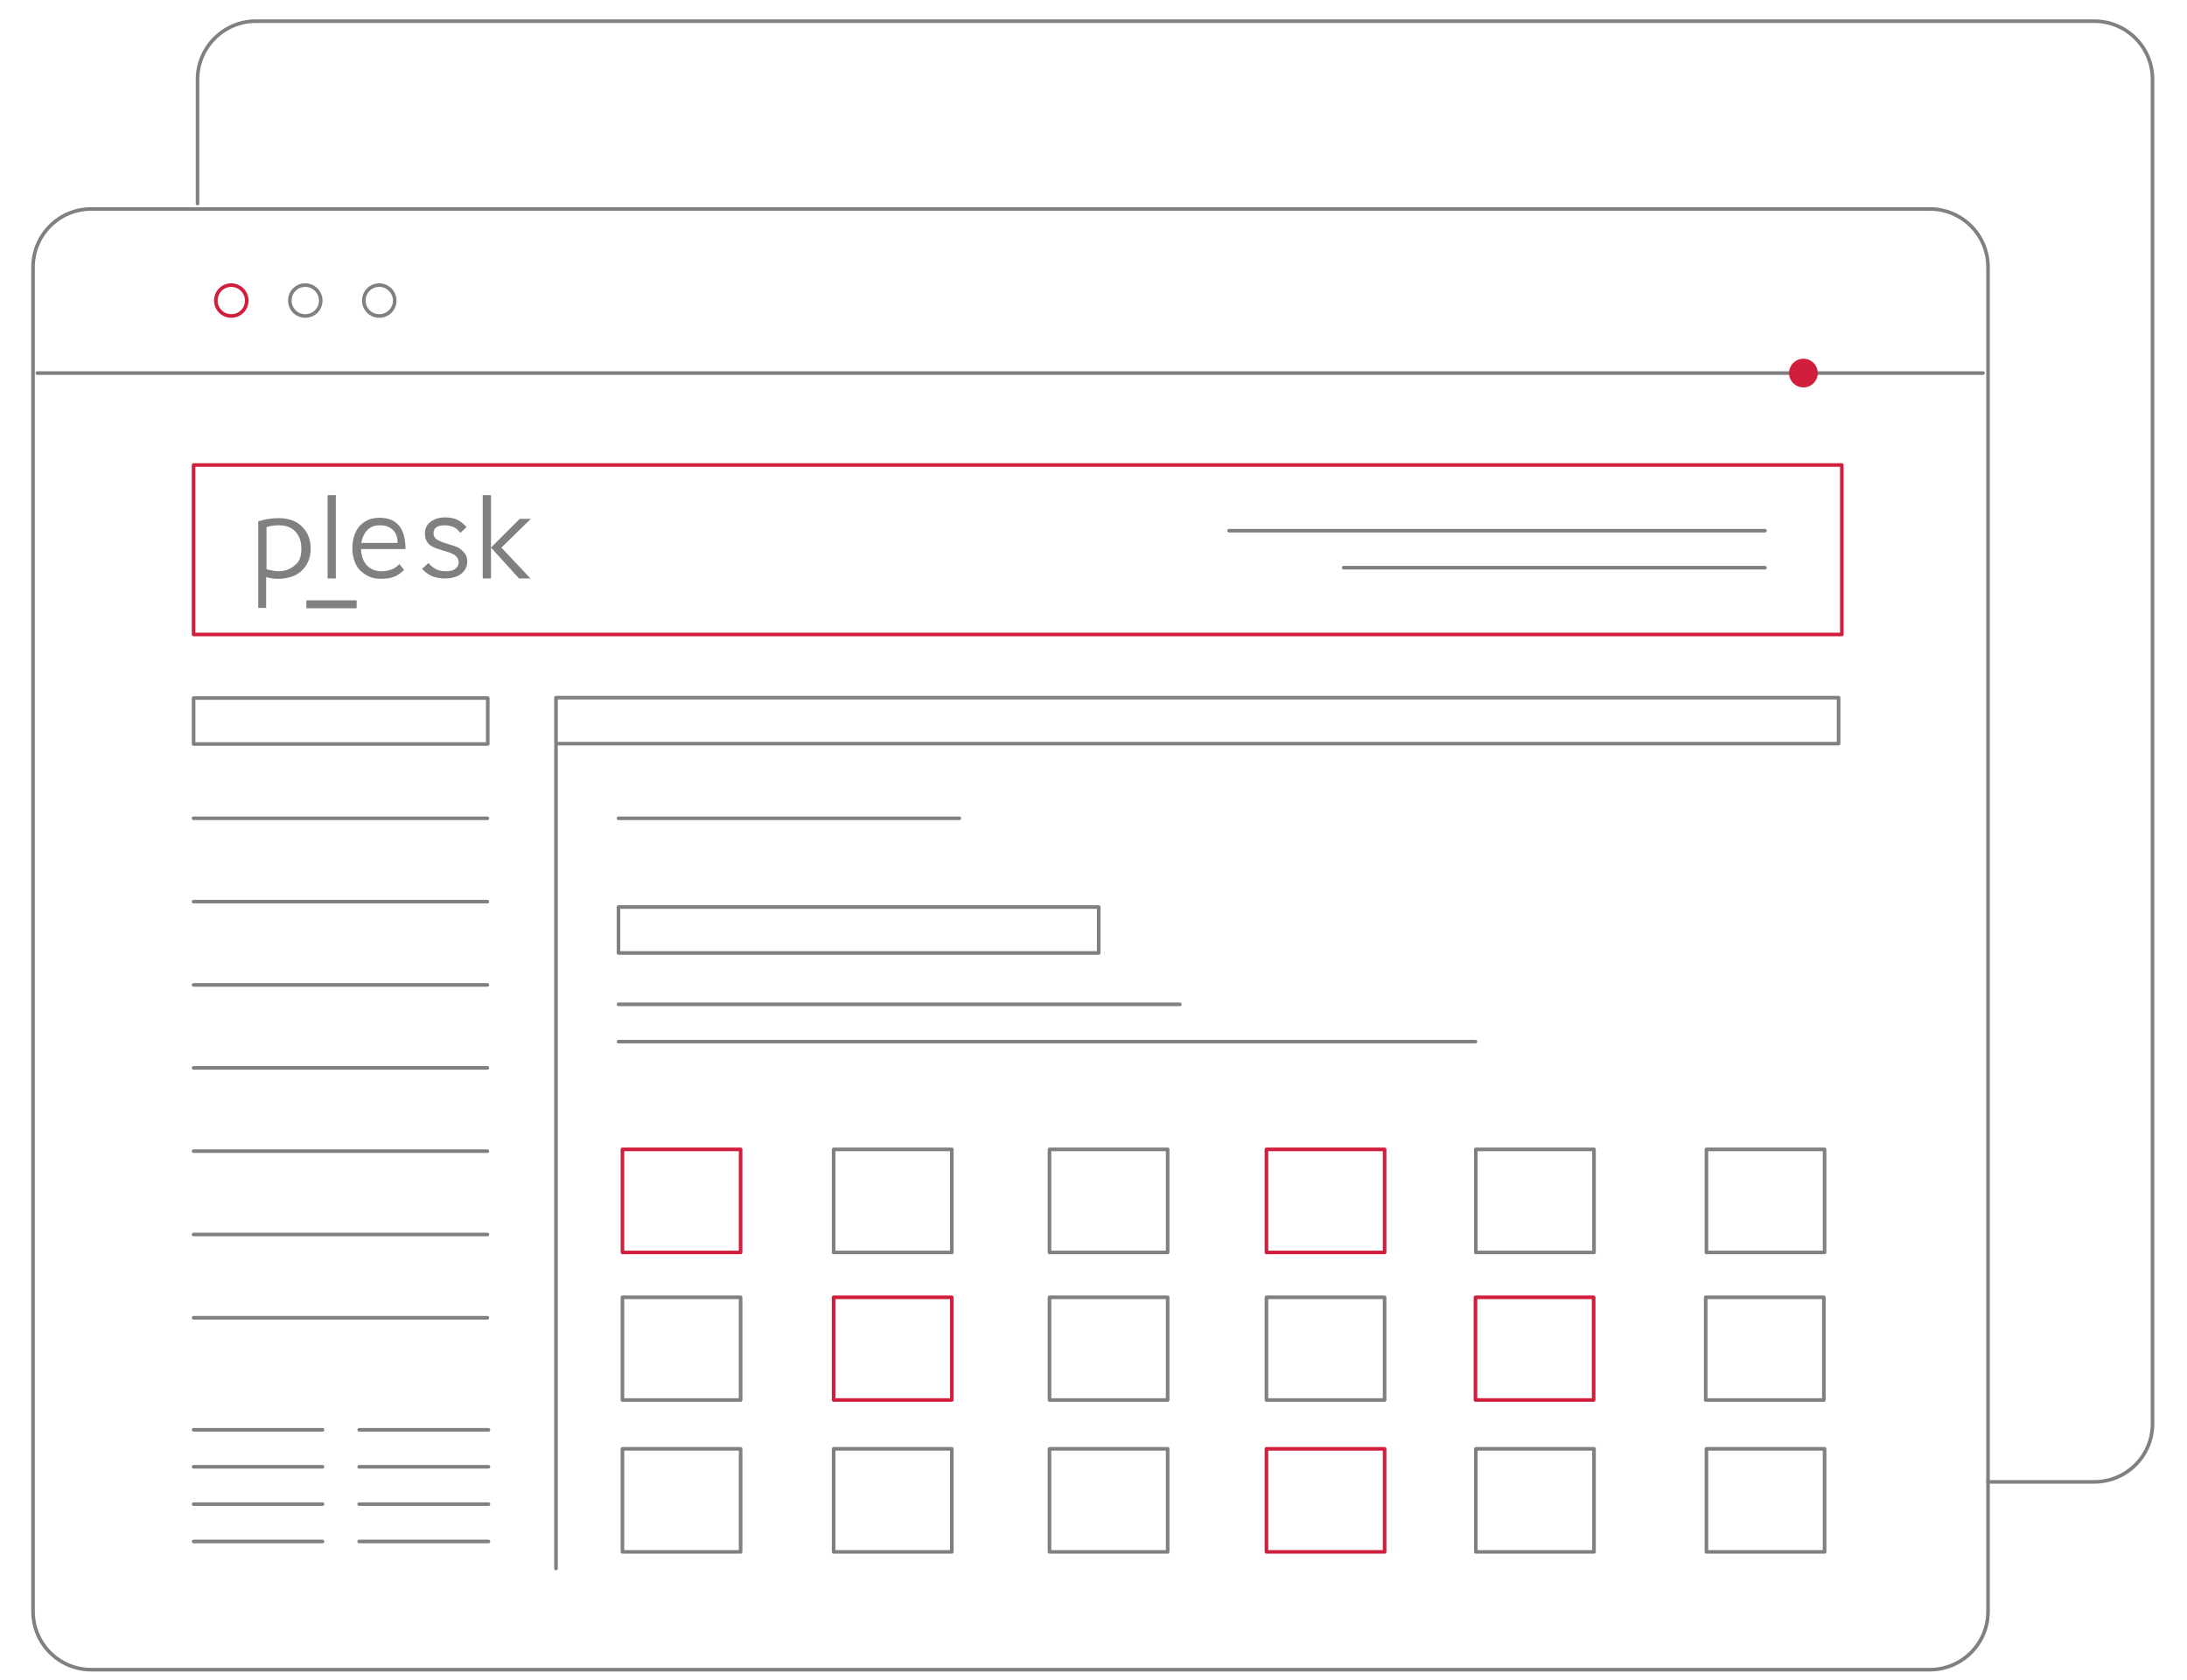 <?xml version="1.0" encoding="utf-8"?>
<!-- Generator: Adobe Illustrator 24.3.0, SVG Export Plug-In . SVG Version: 6.00 Build 0)  -->
<svg version="1.1" id="Layer_1" xmlns="http://www.w3.org/2000/svg" xmlns:xlink="http://www.w3.org/1999/xlink" x="0px" y="0px"
	 viewBox="0 0 608.9 468" style="enable-background:new 0 0 608.9 468;" xml:space="preserve">
<style type="text/css">
	.controlplesk0{fill:none;stroke:#808080;stroke-linecap:round;stroke-linejoin:round;stroke-miterlimit:10;}
	.controlplesk1{fill:none;stroke:#d11e3c;stroke-linecap:round;stroke-linejoin:round;stroke-miterlimit:10;}
	.controlplesk2{fill:#808080;}
	.controlplesk3{fill:#d11e3c;}
</style>
<path class="controlplesk0" d="M55,56.7V22.1c0-8.9,7.3-16.2,16.2-16.2h511.9c9,0,16.2,7.3,16.2,16.2v374.4c0,9-7.3,16.2-16.2,16.2h-29.6"/>
<path class="controlplesk0" d="M25.4,58.2h511.9c9,0,16.2,7.3,16.2,16.2v374.4c0,9-7.3,16.2-16.2,16.2H25.4c-9,0-16.2-7.3-16.2-16.2V74.4
	C9.2,65.5,16.4,58.2,25.4,58.2z"/>
<path id="svg-concept" class="controlplesk1" d="M53.9,129.5h458.9v47.2H53.9V129.5z"/>
<path id="svg-concept" class="controlplesk1" d="M68.7,83.7c0,2.4-1.9,4.3-4.3,4.3s-4.3-1.9-4.3-4.3s1.9-4.3,4.3-4.3C66.7,79.4,68.7,81.3,68.7,83.7z"/>
<path class="controlplesk0" d="M89.3,83.7c0,2.4-1.9,4.3-4.3,4.3s-4.3-1.9-4.3-4.3s1.9-4.3,4.3-4.3C87.3,79.4,89.3,81.3,89.3,83.7z
	 M109.9,83.7c0,2.4-1.9,4.3-4.3,4.3s-4.3-1.9-4.3-4.3s1.9-4.3,4.3-4.3C107.9,79.4,109.9,81.3,109.9,83.7z M10.4,103.9h541.7
	 M53.9,194.4h81.9v12.8H53.9V194.4z M172.2,252.6h133.7v12.8H172.2V252.6z M154.8,194.3h357.1v12.8H154.8V194.3z M53.9,227.9h81.8
	 M172.2,227.9h94.9 M154.8,207.7v229.1 M53.9,251.1h81.8 M342.2,147.8h149.2 M374.1,158.1h117.3"/>
<path id="svg-concept" class="controlplesk1" d="M173.3,320.1h32.9v28.7h-32.9L173.3,320.1z"/>
<path class="controlplesk0" d="M292.2,320.1h32.9v28.7h-32.9V320.1z M410.9,320.1h32.9v28.7h-32.9V320.1z M173.3,361.3h32.9v28.6h-32.9
	L173.3,361.3z M232.1,320.1H265v28.7h-32.9V320.1z"/>
<g>
	<path id="svg-concept" class="controlplesk1" d="M232.1,361.3H265v28.6h-32.9V361.3z"/>

		<animate  accumulate="none" additive="replace" attributeName="opacity" calcMode="linear" dur="1s" fill="remove" repeatCount="indefinite" restart="always" values="0;1;0">
		</animate>

		<animate  accumulate="none" additive="replace" attributeName="fill" begin="0s" calcMode="linear" dur="1s" fill="freeze" from="#ffffff" restart="always" to="#ee5486">
		</animate>
</g>
<g>
	<path id="svg-concept" class="controlplesk1" d="M352.6,320.1h32.9v28.7h-32.9V320.1z"/>

		<animate  accumulate="none" additive="replace" attributeName="opacity" calcMode="linear" dur="1s" fill="remove" repeatCount="indefinite" restart="always" values="0;1;0">
		</animate>

		<animate  accumulate="none" additive="replace" attributeName="fill" begin="0.5s" calcMode="linear" dur="1s" fill="freeze" from="#ffffff" restart="always" to="#ee5486">
		</animate>
</g>
<path class="controlplesk0" d="M292.2,361.3h32.9v28.6h-32.9V361.3z M352.6,361.3h32.9v28.6h-32.9V361.3z"/>
<path id="svg-concept" class="controlplesk1" d="M410.8,361.3h32.9v28.6h-32.9V361.3z"/>
<path class="controlplesk0" d="M475.1,320.1H508v28.7h-32.9V320.1z M173.3,403.5h32.9v28.7h-32.9L173.3,403.5z M292.2,403.5h32.9v28.7h-32.9
	V403.5z M410.9,403.5h32.9v28.7h-32.9V403.5z M232.1,403.5H265v28.7h-32.9V403.5z"/>
<path id="svg-concept" class="controlplesk1" d="M352.6,403.5h32.9v28.7h-32.9V403.5z"/>
<path class="controlplesk0" d="M475.1,403.5H508v28.7h-32.9V403.5z M474.9,361.3h32.9v28.6h-32.9V361.3z M53.9,274.3h81.8 M53.9,297.4h81.8
	 M53.9,320.6h81.8"/>
<path class="controlplesk0" d="M53.9,343.8h81.8 M53.9,367h81.8 M172.2,279.7h156.3 M172.2,290.1h238.6"/>
<path class="controlplesk0" d="M53.9,398.2h35.9 M53.9,408.5h35.9 M53.9,418.9h35.9 M53.9,429.3h35.9 M100,398.2h36 M100,408.5h36"/>
<path class="controlplesk0" d="M100,418.9h36 M100,429.3h36"/>
<path class="controlplesk2" d="M74.2,169.3h-2.3v-24.1c1.9-0.6,3.8-0.9,5.7-0.9c1.3,0,2.6,0.2,3.7,0.6c1.1,0.4,2.1,1,2.8,1.8
	c0.8,0.8,1.4,1.6,1.8,2.7c0.4,1,0.6,2.2,0.6,3.4c0,1.5-0.3,2.8-0.8,3.8c-0.5,1.1-1.2,1.9-2,2.6c-0.8,0.7-1.8,1.2-2.8,1.5
	c-1.1,0.3-2.1,0.5-3.3,0.5c-0.6,0-1.2,0-1.8-0.1c-0.6-0.1-1.1-0.2-1.7-0.4v8.6L74.2,169.3z M83.9,152.8c0-1.9-0.5-3.5-1.6-4.7
	s-2.6-1.8-4.5-1.8c-0.6,0-1.2,0-1.8,0.1c-0.6,0.1-1.2,0.2-1.8,0.4v11.7c0.5,0.2,1.1,0.3,1.6,0.4c0.6,0.1,1.1,0.2,1.6,0.2
	c2,0,3.5-0.6,4.7-1.7C83.4,156.5,83.9,154.9,83.9,152.8 M91.2,137.9h2.3v23.2h-2.3V137.9z M112.5,158.7c-0.8,0.8-1.7,1.5-2.7,1.9
	s-2.2,0.6-3.7,0.6c-1.3,0-2.5-0.2-3.5-0.7s-1.8-1.1-2.5-1.8c-0.7-0.8-1.2-1.7-1.5-2.7s-0.5-2-0.5-3.2c0-1.5,0.2-2.7,0.6-3.8
	s0.9-2,1.6-2.7s1.5-1.2,2.4-1.6c0.9-0.3,1.9-0.5,2.9-0.5c2.4,0,4.3,0.7,5.5,2.2s1.8,3.7,1.8,6.5h-12.4c0.1,1.9,0.6,3.4,1.6,4.5
	s2.4,1.7,4.2,1.7c1,0,1.9-0.2,2.7-0.5c0.8-0.3,1.5-0.8,2.2-1.5L112.5,158.7z M110.7,151.1c0-0.7-0.1-1.3-0.3-1.9
	c-0.2-0.6-0.5-1.1-0.9-1.5s-0.9-0.8-1.5-1c-0.6-0.3-1.3-0.4-2.2-0.4c-0.8,0-1.6,0.1-2.2,0.4c-0.6,0.3-1.1,0.6-1.4,1
	c-0.4,0.4-0.7,0.9-1,1.5s-0.5,1.3-0.6,2h10.1V151.1z M128.2,148.4c-0.6-0.7-1.2-1.3-1.9-1.6c-0.7-0.3-1.5-0.5-2.4-0.5
	c-1.2,0-2,0.2-2.5,0.6c-0.5,0.4-0.7,1-0.7,1.6c0,0.4,0.1,0.8,0.3,1.1c0.2,0.3,0.5,0.6,0.9,0.8s0.8,0.4,1.3,0.6
	c0.5,0.2,1,0.3,1.5,0.5c0.6,0.2,1.3,0.4,1.9,0.6c0.6,0.2,1.2,0.5,1.7,0.9s0.9,0.8,1.3,1.4c0.3,0.5,0.5,1.2,0.5,2s-0.2,1.4-0.5,2
	s-0.8,1.1-1.3,1.5c-0.6,0.4-1.2,0.7-2,0.9s-1.6,0.3-2.4,0.3c-1.3,0-2.5-0.2-3.5-0.6c-1-0.4-2-1.1-2.9-2.1l1.8-1.6
	c1.2,1.5,2.8,2.3,4.7,2.3c1.3,0,2.2-0.2,2.8-0.7c0.6-0.5,0.9-1,0.9-1.7c0-0.5-0.1-0.9-0.3-1.3c-0.2-0.3-0.5-0.6-0.9-0.9
	c-0.4-0.2-0.8-0.4-1.3-0.6c-0.5-0.2-1-0.3-1.6-0.5s-1.2-0.4-1.9-0.6c-0.6-0.2-1.2-0.5-1.7-0.8s-0.9-0.8-1.2-1.3
	c-0.3-0.5-0.5-1.2-0.5-2c0-1.5,0.5-2.6,1.6-3.4c1.1-0.8,2.4-1.2,4.1-1.2c1.2,0,2.3,0.2,3.2,0.6c0.9,0.4,1.8,1.1,2.7,2.1L128.2,148.4
	L128.2,148.4z M134.4,137.9h2.3v23.2h-2.3V137.9z M136.7,152.5l8-8h3.1l-8.2,8l8.1,8.6h-3.2L136.7,152.5L136.7,152.5z M85.3,167.2
	h14v2.2h-14V167.2z"/>
<g>
	<path id="svg-ico" class="controlplesk3" d="M506.1,103.9c0,2.2-1.8,4-4,4s-4-1.8-4-4s1.8-4,4-4S506.1,101.7,506.1,103.9z"/>
		<animateMotion  accumulate="none" additive="replace" begin="0s" calcMode="paced" dur="12s" fill="remove" path="M40, 0 -490 0 45 0" repeatCount="indefinite" restart="always">
		</animateMotion>
</g>
</svg>
